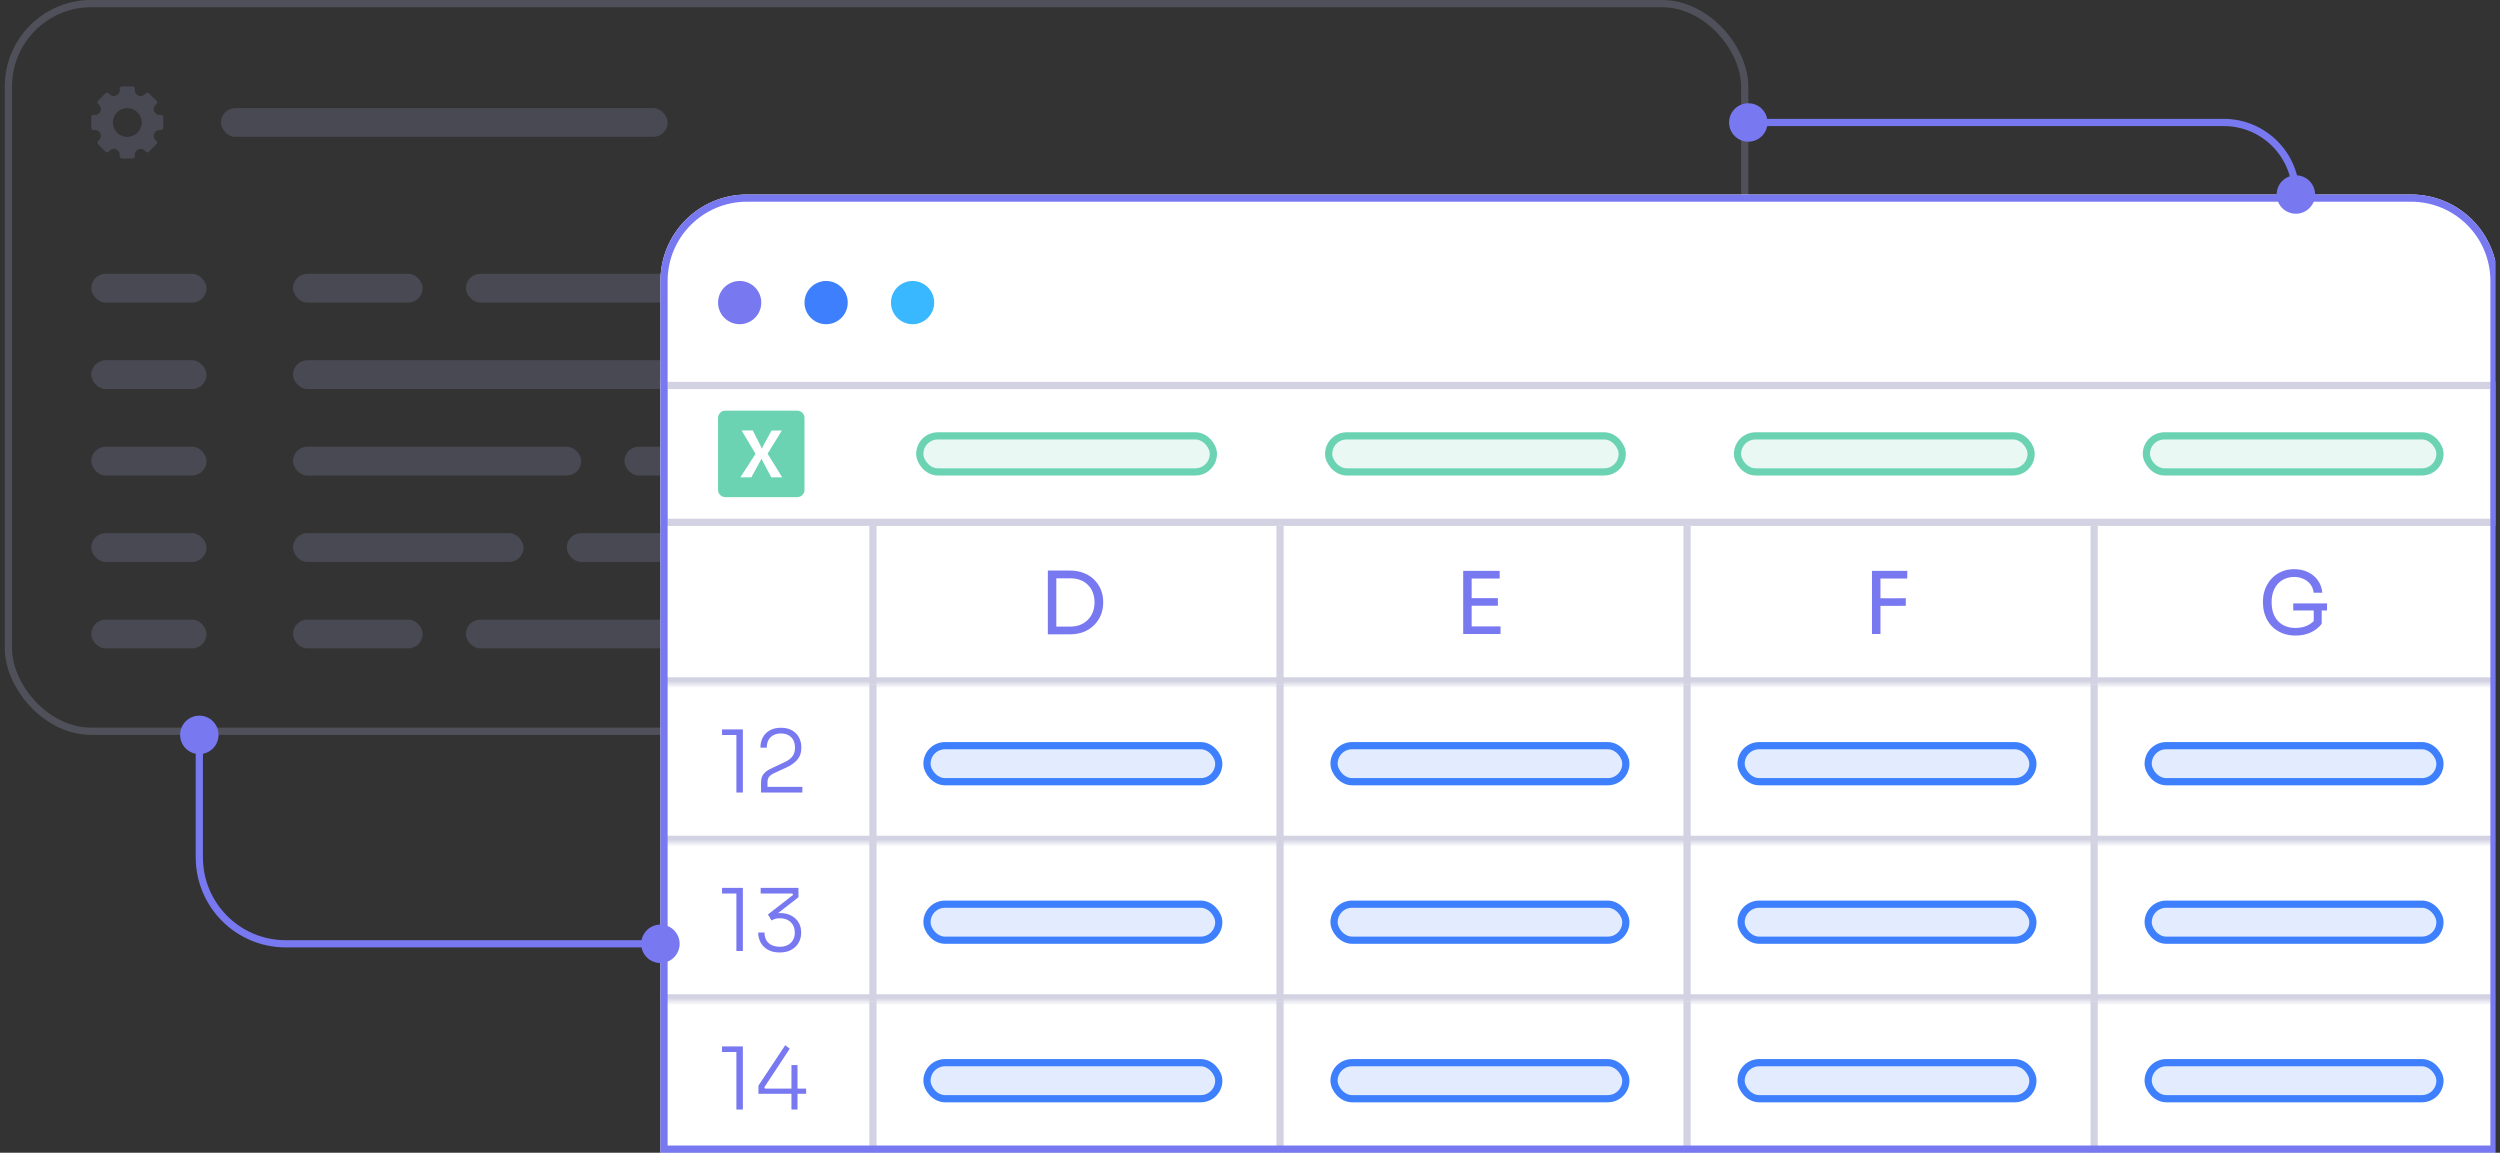 <svg width="347" height="160" viewBox="0 0 347 160" fill="none" xmlns="http://www.w3.org/2000/svg">
<rect x="0" y="0" width="347" height="160" fill="#333333" stroke="none"/>
<g clip-path="url(#clip0_1007_9417)">
<g opacity="0.6">
<rect x="1.166" y="0.5" width="241" height="101" rx="11.5" stroke="white" stroke-opacity="0.1"/>
<rect x="1.166" y="0.5" width="241" height="101" rx="11.5" stroke="#8D8DB7" stroke-opacity="0.4"/>
<path fill-rule="evenodd" clip-rule="evenodd" d="M21.4 15.45C21.519 15.738 21.787 15.952 22.098 15.952H22.367C22.532 15.952 22.666 16.086 22.666 16.252V17.748C22.666 17.914 22.532 18.048 22.367 18.048H22.098C21.787 18.048 21.52 18.262 21.4 18.55C21.281 18.837 21.321 19.173 21.541 19.393L21.731 19.583C21.848 19.7 21.848 19.889 21.731 20.006L20.672 21.065C20.555 21.182 20.366 21.182 20.249 21.065L20.059 20.875C19.839 20.655 19.503 20.614 19.216 20.734C18.929 20.853 18.714 21.121 18.714 21.432V21.701C18.714 21.866 18.58 22 18.415 22H16.918C16.752 22 16.618 21.866 16.618 21.701V21.432C16.618 21.121 16.404 20.853 16.116 20.734C15.829 20.614 15.493 20.655 15.273 20.875L15.083 21.065C14.966 21.182 14.777 21.182 14.66 21.065L13.601 20.006C13.485 19.889 13.485 19.7 13.601 19.583L13.791 19.393C14.011 19.173 14.052 18.837 13.932 18.55C13.813 18.262 13.546 18.048 13.235 18.048H12.966C12.8 18.048 12.666 17.914 12.666 17.748V16.252C12.666 16.086 12.8 15.952 12.966 15.952H13.234C13.546 15.952 13.813 15.738 13.932 15.45C14.052 15.163 14.011 14.827 13.791 14.607L13.601 14.417C13.484 14.3 13.484 14.111 13.601 13.994L14.66 12.935C14.777 12.818 14.966 12.818 15.083 12.935L15.273 13.125C15.493 13.345 15.829 13.385 16.116 13.266C16.404 13.147 16.618 12.879 16.618 12.568V12.299C16.618 12.134 16.752 12 16.918 12H18.415C18.58 12 18.714 12.134 18.714 12.299V12.568C18.714 12.879 18.929 13.147 19.216 13.266C19.503 13.385 19.839 13.345 20.059 13.125L20.249 12.935C20.366 12.818 20.555 12.818 20.672 12.935L21.731 13.994C21.848 14.111 21.848 14.3 21.731 14.417L21.541 14.607C21.321 14.827 21.281 15.163 21.4 15.45ZM17.665 18.998C18.769 18.998 19.665 18.103 19.665 16.998C19.665 15.894 18.769 14.999 17.665 14.999C16.56 14.999 15.665 15.894 15.665 16.998C15.665 18.103 16.56 18.998 17.665 18.998Z" fill="#8D8DB7" fill-opacity="0.4"/>
<rect x="30.666" y="15" width="62" height="4" rx="2" fill="#8D8DB7" fill-opacity="0.4"/>
<rect x="12.666" y="38" width="16" height="4" rx="2" fill="#8D8DB7" fill-opacity="0.4"/>
<rect x="40.666" y="38" width="18" height="4" rx="2" fill="#8D8DB7" fill-opacity="0.4"/>
<rect x="64.666" y="38" width="106" height="4" rx="2" fill="#8D8DB7" fill-opacity="0.4"/>
<rect x="176.666" y="38" width="34" height="4" rx="2" fill="#8D8DB7"/>
<rect x="216.666" y="38" width="14" height="4" rx="2" fill="#8D8DB7"/>
<rect x="12.666" y="50" width="16" height="4" rx="2" fill="#8D8DB7" fill-opacity="0.4"/>
<rect x="40.666" y="50" width="86" height="4" rx="2" fill="#8D8DB7" fill-opacity="0.4"/>
<rect x="132.666" y="50" width="27" height="4" rx="2" fill="#8D8DB7"/>
<rect x="165.666" y="50" width="7" height="4" rx="2" fill="#8D8DB7"/>
<rect x="178.666" y="50" width="52" height="4" rx="2" fill="#8D8DB7"/>
<rect x="12.666" y="62" width="16" height="4" rx="2" fill="#8D8DB7" fill-opacity="0.4"/>
<rect x="40.666" y="62" width="40" height="4" rx="2" fill="#8D8DB7" fill-opacity="0.4"/>
<rect x="86.666" y="62" width="34" height="4" rx="2" fill="#8D8DB7" fill-opacity="0.4"/>
<rect x="126.666" y="62" width="84" height="4" rx="2" fill="#8D8DB7"/>
<rect x="216.666" y="62" width="14" height="4" rx="2" fill="#8D8DB7"/>
<rect x="12.666" y="74" width="16" height="4" rx="2" fill="#8D8DB7" fill-opacity="0.4"/>
<rect x="40.666" y="74" width="32" height="4" rx="2" fill="#8D8DB7" fill-opacity="0.4"/>
<rect x="78.666" y="74" width="73" height="4" rx="2" fill="#8D8DB7" fill-opacity="0.4"/>
<rect x="157.666" y="74" width="27" height="4" rx="2" fill="#8D8DB7"/>
<rect x="190.666" y="74" width="27" height="4" rx="2" fill="#8D8DB7"/>
<rect x="223.666" y="74" width="7" height="4" rx="2" fill="#8D8DB7"/>
<rect x="12.666" y="86" width="16" height="4" rx="2" fill="#8D8DB7" fill-opacity="0.4"/>
<rect x="40.666" y="86" width="18" height="4" rx="2" fill="#8D8DB7" fill-opacity="0.4"/>
<rect x="64.666" y="86" width="88" height="4" rx="2" fill="#8D8DB7" fill-opacity="0.4"/>
<rect x="158.666" y="86" width="52" height="4" rx="2" fill="#8D8DB7"/>
<rect x="216.666" y="86" width="14" height="4" rx="2" fill="#8D8DB7"/>
</g>
<g clip-path="url(#clip1_1007_9417)">
<path d="M91.666 39C91.666 32.373 97.039 27 103.666 27H334.666C341.294 27 346.666 32.373 346.666 39V160H91.666V39Z" fill="white"/>
<circle cx="102.666" cy="42" r="3" fill="#7879F1"/>
<circle cx="114.666" cy="42" r="3" fill="#3D7FFC"/>
<circle cx="126.666" cy="42" r="3" fill="#39B7FF"/>
<rect x="92.166" y="53.5" width="254" height="19" stroke="#D2D2E2"/>
<path fill-rule="evenodd" clip-rule="evenodd" d="M110.666 57H100.666C100.114 57 99.666 57.448 99.666 58V68C99.666 68.552 100.114 69 100.666 69H110.666C111.219 69 111.666 68.552 111.666 68V58C111.666 57.448 111.219 57 110.666 57ZM104.866 62.995L102.763 66.254H104.286L105.537 63.969C105.595 63.877 105.642 63.778 105.678 63.675H105.696C105.735 63.78 105.784 63.882 105.841 63.978L107.056 66.254H108.57L106.543 62.977L108.52 59.755H107.097L105.972 61.808C105.895 61.958 105.822 62.111 105.754 62.266H105.741C105.705 62.169 105.638 62.023 105.541 61.826L104.489 59.753H102.939L104.866 62.995Z" fill="#6BD3B2"/>
<rect x="127.666" y="60.5" width="40.75" height="5" rx="2.5" fill="#6BD3B2" fill-opacity="0.15" stroke="#6BD3B2"/>
<rect x="184.416" y="60.5" width="40.75" height="5" rx="2.5" fill="#6BD3B2" fill-opacity="0.15" stroke="#6BD3B2"/>
<rect x="241.166" y="60.5" width="40.75" height="5" rx="2.5" fill="#6BD3B2" fill-opacity="0.15" stroke="#6BD3B2"/>
<rect x="297.916" y="60.5" width="40.75" height="5" rx="2.5" fill="#6BD3B2" fill-opacity="0.15" stroke="#6BD3B2"/>
<mask id="path-42-inside-1_1007_9417" fill="white">
<path d="M91.666 73H346.666V95H91.666V73Z"/>
</mask>
<path d="M346.666 94H91.666V96H346.666V94Z" fill="#D2D2E2" mask="url(#path-42-inside-1_1007_9417)"/>
<line x1="121.166" y1="73" x2="121.166" y2="95" stroke="#D2D2E2"/>
<path d="M146.378 88.048V86.968H148.562C149.09 86.968 149.558 86.884 149.966 86.716C150.382 86.54 150.734 86.3 151.022 85.996C151.318 85.692 151.542 85.336 151.694 84.928C151.846 84.52 151.922 84.08 151.922 83.608C151.922 83.112 151.846 82.664 151.694 82.264C151.542 81.856 151.318 81.504 151.022 81.208C150.734 80.904 150.382 80.672 149.966 80.512C149.558 80.352 149.09 80.272 148.562 80.272H146.378V79.192H148.442C149.234 79.192 149.922 79.316 150.506 79.564C151.09 79.804 151.574 80.132 151.958 80.548C152.35 80.956 152.642 81.416 152.834 81.928C153.026 82.432 153.122 82.948 153.122 83.476V83.74C153.122 84.252 153.026 84.764 152.834 85.276C152.642 85.788 152.35 86.252 151.958 86.668C151.574 87.084 151.09 87.42 150.506 87.676C149.922 87.924 149.234 88.048 148.442 88.048H146.378ZM145.442 88.048V79.192H146.618V88.048H145.442Z" fill="#7879F1"/>
<line x1="177.666" y1="73" x2="177.666" y2="95" stroke="#D2D2E2"/>
<path d="M203.091 88V79.24H204.267V88H203.091ZM204.027 88V86.944H208.275V88H204.027ZM204.027 84.076V83.02H207.903V84.076H204.027ZM204.027 80.296V79.24H208.155V80.296H204.027Z" fill="#7879F1"/>
<line x1="234.166" y1="73" x2="234.166" y2="95" stroke="#D2D2E2"/>
<path d="M259.831 88V79.24H261.007V88H259.831ZM260.767 84.1V83.044L264.523 83.032V84.088L260.767 84.1ZM260.767 80.296V79.24H264.727V80.296H260.767Z" fill="#7879F1"/>
<line x1="290.666" y1="73" x2="290.666" y2="95" stroke="#D2D2E2"/>
<path d="M318.614 88.216C317.934 88.216 317.318 88.104 316.766 87.88C316.214 87.656 315.738 87.34 315.338 86.932C314.946 86.524 314.642 86.044 314.426 85.492C314.21 84.932 314.102 84.324 314.102 83.668V83.404C314.102 82.844 314.198 82.304 314.39 81.784C314.59 81.256 314.874 80.784 315.242 80.368C315.618 79.944 316.074 79.612 316.61 79.372C317.146 79.124 317.75 79 318.422 79C319.15 79 319.798 79.14 320.366 79.42C320.934 79.692 321.39 80.076 321.734 80.572C322.078 81.06 322.278 81.628 322.334 82.276H321.134C321.078 81.788 320.918 81.384 320.654 81.064C320.39 80.736 320.062 80.492 319.67 80.332C319.286 80.164 318.87 80.08 318.422 80.08C317.966 80.08 317.546 80.164 317.162 80.332C316.778 80.492 316.446 80.724 316.166 81.028C315.894 81.332 315.682 81.696 315.53 82.12C315.378 82.544 315.302 83.02 315.302 83.548C315.302 84.148 315.382 84.676 315.542 85.132C315.71 85.58 315.942 85.956 316.238 86.26C316.534 86.556 316.882 86.78 317.282 86.932C317.69 87.084 318.134 87.16 318.614 87.16C319.294 87.16 319.89 87.024 320.402 86.752C320.922 86.472 321.314 86.112 321.578 85.672L321.146 87.1V84.496H322.25V86.584C321.858 87.096 321.354 87.496 320.738 87.784C320.122 88.072 319.414 88.216 318.614 88.216ZM318.302 84.736V83.752H322.994V84.736H318.302Z" fill="#7879F1"/>
<mask id="path-52-inside-2_1007_9417" fill="white">
<path d="M91.666 95H346.666V117H91.666V95Z"/>
</mask>
<path d="M346.666 116H91.666V118H346.666V116Z" fill="#D2D2E2" mask="url(#path-52-inside-2_1007_9417)"/>
<path d="M102.21 110V101.708L102.606 102.02H100.218V101.24H103.11V110H102.21ZM105.63 110V108.668C105.63 108.324 105.678 108.032 105.774 107.792C105.87 107.552 106.038 107.332 106.278 107.132C106.518 106.932 106.846 106.74 107.262 106.556L108.978 105.752C109.394 105.56 109.726 105.308 109.974 104.996C110.222 104.684 110.346 104.276 110.346 103.772C110.346 103.156 110.17 102.676 109.818 102.332C109.474 101.98 108.998 101.804 108.39 101.804C107.79 101.804 107.31 101.98 106.95 102.332C106.598 102.676 106.422 103.156 106.422 103.772H105.546C105.546 103.252 105.654 102.784 105.87 102.368C106.086 101.952 106.406 101.624 106.83 101.384C107.254 101.136 107.774 101.012 108.39 101.012C109.014 101.012 109.534 101.136 109.95 101.384C110.366 101.624 110.682 101.948 110.898 102.356C111.114 102.756 111.222 103.2 111.222 103.688V103.856C111.222 104.48 111.042 105.004 110.682 105.428C110.33 105.844 109.866 106.188 109.29 106.46L107.562 107.264C107.154 107.448 106.878 107.64 106.734 107.84C106.598 108.032 106.53 108.28 106.53 108.584V109.652L106.266 109.22H111.366V110H105.63Z" fill="#7879F1"/>
<line x1="121.166" y1="95" x2="121.166" y2="117" stroke="#D2D2E2"/>
<rect x="128.666" y="103.5" width="40.5" height="5" rx="2.5" fill="#3D7FFC" fill-opacity="0.15" stroke="#3D7FFC"/>
<line x1="177.666" y1="95" x2="177.666" y2="117" stroke="#D2D2E2"/>
<rect x="185.166" y="103.5" width="40.5" height="5" rx="2.5" fill="#3D7FFC" fill-opacity="0.15" stroke="#3D7FFC"/>
<line x1="234.166" y1="95" x2="234.166" y2="117" stroke="#D2D2E2"/>
<rect x="241.666" y="103.5" width="40.5" height="5" rx="2.5" fill="#3D7FFC" fill-opacity="0.15" stroke="#3D7FFC"/>
<line x1="290.666" y1="95" x2="290.666" y2="117" stroke="#D2D2E2"/>
<rect x="298.166" y="103.5" width="40.5" height="5" rx="2.5" fill="#3D7FFC" fill-opacity="0.15" stroke="#3D7FFC"/>
<mask id="path-63-inside-3_1007_9417" fill="white">
<path d="M91.666 117H346.666V139H91.666V117Z"/>
</mask>
<path d="M346.666 138H91.666V140H346.666V138Z" fill="#D2D2E2" mask="url(#path-63-inside-3_1007_9417)"/>
<path d="M102.21 132V123.708L102.606 124.02H100.218V123.24H103.11V132H102.21ZM108.222 132.204C107.582 132.204 107.038 132.08 106.59 131.832C106.15 131.584 105.814 131.248 105.582 130.824C105.35 130.4 105.234 129.936 105.234 129.432H106.11C106.11 130.04 106.298 130.524 106.674 130.884C107.05 131.236 107.566 131.412 108.222 131.412C108.646 131.412 109.014 131.332 109.326 131.172C109.646 131.012 109.89 130.784 110.058 130.488C110.234 130.192 110.322 129.848 110.322 129.456C110.322 128.856 110.134 128.372 109.758 128.004C109.382 127.636 108.874 127.452 108.234 127.452C107.978 127.452 107.758 127.484 107.574 127.548C107.39 127.604 107.226 127.676 107.082 127.764L106.59 126.924L110.082 124.212L109.986 124.02H105.582V123.24H110.826V124.536L107.73 126.948L107.142 126.96C107.286 126.896 107.45 126.844 107.634 126.804C107.818 126.756 108.03 126.732 108.27 126.732C108.886 126.732 109.41 126.852 109.842 127.092C110.282 127.332 110.618 127.652 110.85 128.052C111.082 128.452 111.198 128.892 111.198 129.372V129.54C111.198 130.004 111.082 130.44 110.85 130.848C110.618 131.256 110.282 131.584 109.842 131.832C109.402 132.08 108.862 132.204 108.222 132.204Z" fill="#7879F1"/>
<line x1="121.166" y1="117" x2="121.166" y2="139" stroke="#D2D2E2"/>
<rect x="128.666" y="125.5" width="40.5" height="5" rx="2.5" fill="#3D7FFC" fill-opacity="0.15" stroke="#3D7FFC"/>
<line x1="177.666" y1="117" x2="177.666" y2="139" stroke="#D2D2E2"/>
<rect x="185.166" y="125.5" width="40.5" height="5" rx="2.5" fill="#3D7FFC" fill-opacity="0.15" stroke="#3D7FFC"/>
<line x1="234.166" y1="117" x2="234.166" y2="139" stroke="#D2D2E2"/>
<rect x="241.666" y="125.5" width="40.5" height="5" rx="2.5" fill="#3D7FFC" fill-opacity="0.15" stroke="#3D7FFC"/>
<line x1="290.666" y1="117" x2="290.666" y2="139" stroke="#D2D2E2"/>
<rect x="298.166" y="125.5" width="40.5" height="5" rx="2.5" fill="#3D7FFC" fill-opacity="0.15" stroke="#3D7FFC"/>
<path d="M102.21 154V145.708L102.606 146.02H100.218V145.24H103.11V154H102.21ZM105.27 151.816V150.688L108.99 145.072L109.614 145.564L106.086 150.916L106.182 151.096H111.894V151.816H105.27ZM109.854 154V147.832H110.694V154H109.854Z" fill="#7879F1"/>
<line x1="121.166" y1="139" x2="121.166" y2="161" stroke="#D2D2E2"/>
<rect x="128.666" y="147.5" width="40.5" height="5" rx="2.5" fill="#3D7FFC" fill-opacity="0.15" stroke="#3D7FFC"/>
<line x1="177.666" y1="139" x2="177.666" y2="161" stroke="#D2D2E2"/>
<rect x="185.166" y="147.5" width="40.5" height="5" rx="2.5" fill="#3D7FFC" fill-opacity="0.15" stroke="#3D7FFC"/>
<line x1="234.166" y1="139" x2="234.166" y2="161" stroke="#D2D2E2"/>
<rect x="241.666" y="147.5" width="40.5" height="5" rx="2.5" fill="#3D7FFC" fill-opacity="0.15" stroke="#3D7FFC"/>
<line x1="290.666" y1="139" x2="290.666" y2="161" stroke="#D2D2E2"/>
<rect x="298.166" y="147.5" width="40.5" height="5" rx="2.5" fill="#3D7FFC" fill-opacity="0.15" stroke="#3D7FFC"/>
</g>
<path d="M92.166 39C92.166 32.649 97.315 27.5 103.666 27.5H334.666C341.018 27.5 346.166 32.649 346.166 39V159.5H92.166V39Z" stroke="#7879F1"/>
<path d="M25 102C25 103.473 26.194 104.667 27.666 104.667C29.139 104.667 30.333 103.473 30.333 102C30.333 100.527 29.139 99.333 27.666 99.333C26.194 99.333 25 100.527 25 102ZM89 131C89 132.473 90.194 133.667 91.666 133.667C93.139 133.667 94.333 132.473 94.333 131C94.333 129.527 93.139 128.333 91.666 128.333C90.194 128.333 89 129.527 89 131ZM27.166 102V119H28.166V102H27.166ZM39.666 131.5H91.666V130.5H39.666V131.5ZM27.166 119C27.166 125.904 32.763 131.5 39.666 131.5V130.5C33.315 130.5 28.166 125.351 28.166 119H27.166Z" fill="#7879F1"/>
<path d="M321.333 27C321.333 25.527 320.139 24.333 318.666 24.333C317.193 24.333 315.999 25.527 315.999 27C315.999 28.473 317.193 29.667 318.666 29.667C320.139 29.667 321.333 28.473 321.333 27ZM245.333 17C245.333 15.527 244.139 14.333 242.666 14.333C241.193 14.333 239.999 15.527 239.999 17C239.999 18.473 241.193 19.667 242.666 19.667C244.139 19.667 245.333 18.473 245.333 17ZM308.666 16.5H242.666V17.5H308.666V16.5ZM319.166 27C319.166 21.201 314.465 16.5 308.666 16.5V17.5C313.913 17.5 318.166 21.753 318.166 27H319.166Z" fill="#7879F1"/>
</g>
<defs>
<clipPath id="clip0_1007_9417">
<rect width="346" height="160" fill="white" transform="translate(0.333)"/>
</clipPath>
<clipPath id="clip1_1007_9417">
<path d="M91.666 39C91.666 32.373 97.039 27 103.666 27H334.666C341.294 27 346.666 32.373 346.666 39V160H91.666V39Z" fill="white"/>
</clipPath>
</defs>
</svg>
